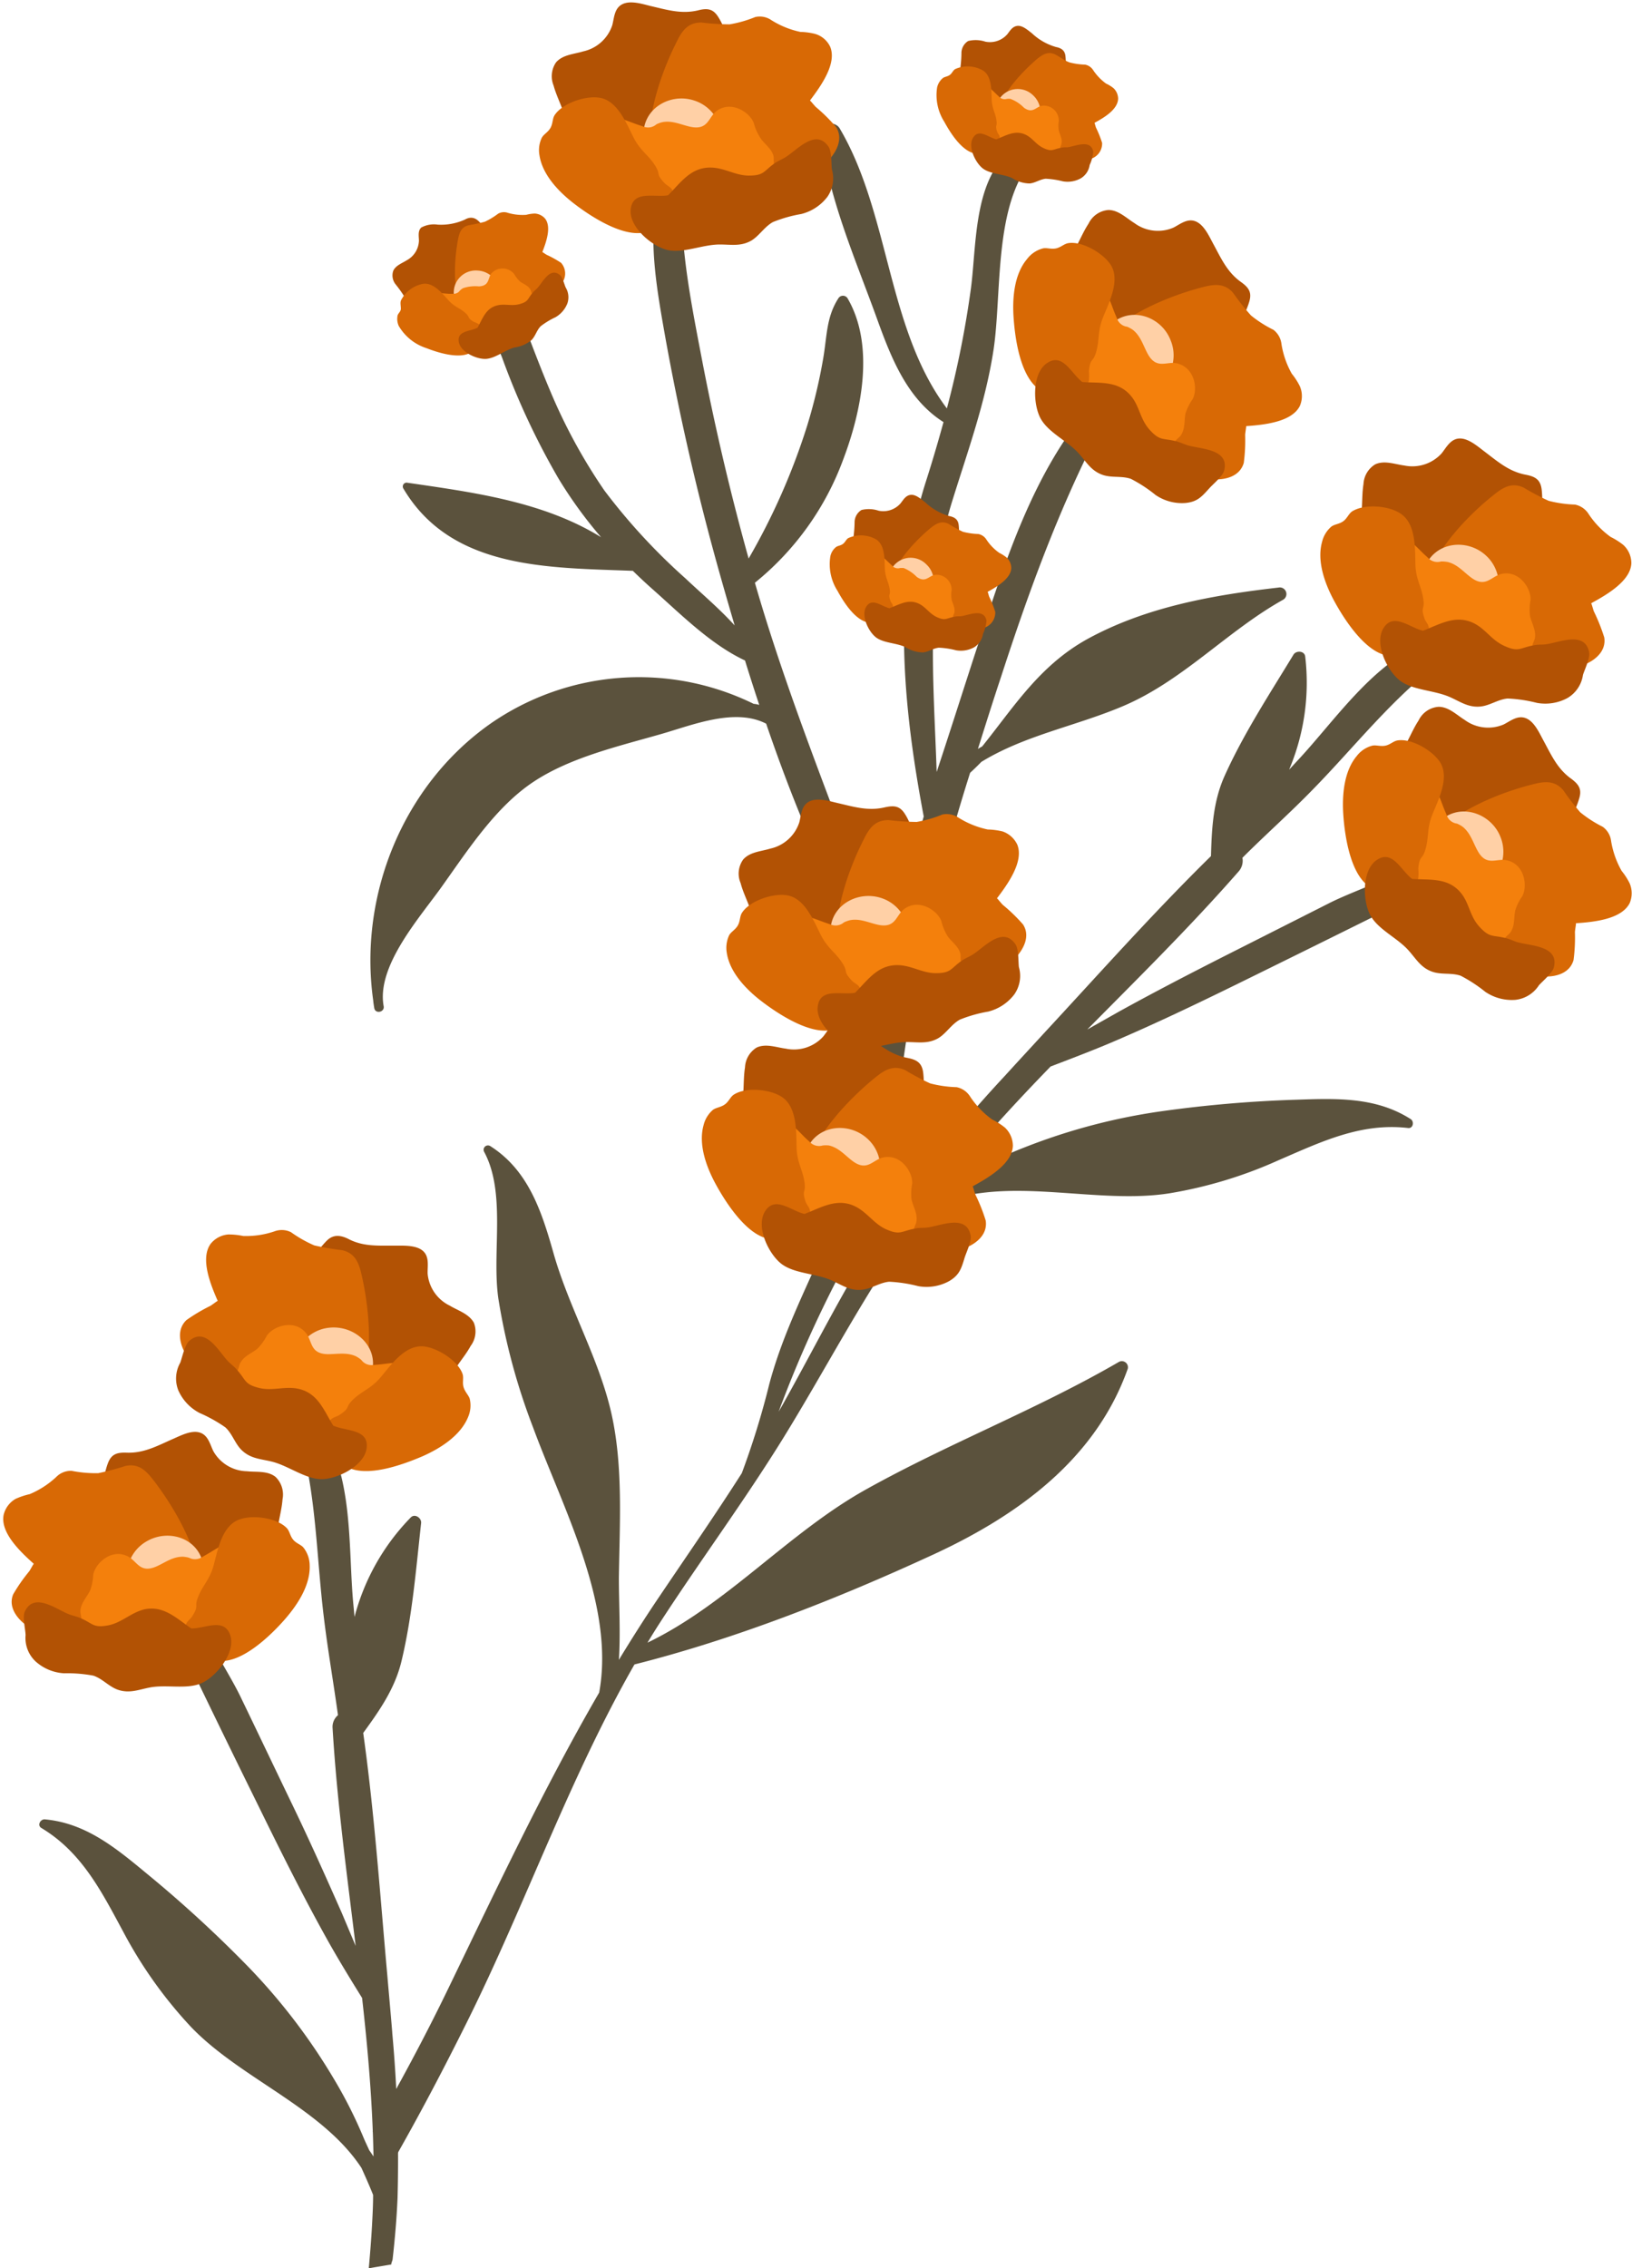 <?xml version="1.0" encoding="UTF-8"?><svg xmlns="http://www.w3.org/2000/svg" xmlns:xlink="http://www.w3.org/1999/xlink" height="282.1" preserveAspectRatio="xMidYMid meet" version="1.0" viewBox="-0.4 -0.3 203.0 282.1" width="203.0" zoomAndPan="magnify"><g data-name="Layer 2"><g data-name="Layer 2"><g id="change1_1"><path d="M62.23,33.35l.41.2a1,1,0,0,1,.3,1.64c.26,1.64,1.61,4.2,2.06,5.42,1,2.64,2,5.27,3.1,7.86a68.48,68.48,0,0,0,6.68,12.24A75.49,75.49,0,0,0,84.85,71.63c2,1.89,4.23,3.76,6.13,5.86-.76-2.59-1.51-5.18-2.22-7.74q-3.84-13.87-6.4-28.07C81,34,79.62,26.5,82.85,19.13a1,1,0,0,1,1.87.53c-1.08,8.21.63,16.57,2.17,24.63q2.4,12.57,5.83,24.88A81.92,81.92,0,0,0,100,52.65a67,67,0,0,0,2-8.39c.47-2.74.38-5.13,1.88-7.45a.67.67,0,0,1,1.15,0c3.41,5.86,1.74,14-.53,20a35.41,35.41,0,0,1-11,15.37c4.61,16,11.16,31.16,16.58,46.81.13-.68.28-1.37.42-2,1.14-5.29,2.52-10.53,4-15.74-2.6-13.75-4-28.31.28-41.69.79-2.47,1.51-4.92,2.18-7.36-4.47-2.83-6.47-7.86-8.26-12.82-2.67-7.4-6.17-15.29-7-23.16-.14-1.32,1.76-1.53,2.34-.56,6.26,10.6,5.88,24.94,13.34,34.84a122.78,122.78,0,0,0,3-15c.74-5.69.27-14.68,6.07-17.74,1.32-.7,2.32,1,1.45,2-4.68,5.61-3.68,16.38-4.7,23.34-1,6.64-3.23,12.7-5.2,19.07-3.34,10.79-2.27,22.24-1.89,33.55C118,90,119.81,84.27,121.67,78.6c3.9-11.94,8.1-24.72,18.22-32.94.27-.22.69.07.5.39-7.23,11.91-12,24.68-16.3,37.92-1,3-1.91,5.91-2.85,8.88.17-.11.35-.21.53-.31,3.93-4.88,7.11-10.05,13.09-13.36,7.31-4,15.58-5.46,23.77-6.4a.82.82,0,0,1,.58,1.51c-7,3.91-12.49,10.11-20,13.27-5.88,2.48-12.14,3.59-17.54,6.9-.46.47-.92.92-1.4,1.36a243.78,243.78,0,0,0-7,27.51c-1.15,6.21-1.75,12.52-3.1,18.7A68.81,68.81,0,0,1,104,158.29a148.53,148.53,0,0,0-7.55,17c.23-.41.47-.81.69-1.21,4.67-8.35,8.86-17,14.41-24.78a170.85,170.85,0,0,1,13.09-15.84s0,0,0,0c1.59-1.75,3.2-3.48,4.79-5.22,6.86-7.4,13.61-15,20.8-22.06.1-3.41.25-6.73,1.68-9.94,2.35-5.24,5.61-10.22,8.58-15.11.33-.55,1.37-.5,1.46.22a27.76,27.76,0,0,1-2,14.08l1.09-1.18c4.8-5.12,10-13.08,17-14.92,1.63-.43,2.14,1.7,1,2.54-6,4.37-10.84,10.6-16,15.88-2.9,3-6,5.74-8.9,8.64a2,2,0,0,1-.47,1.7c-5.95,6.8-12.43,13.19-18.83,19.66l3.86-2.18c4.32-2.39,8.7-4.66,13.09-6.89L165,112c4.18-2.1,11.92-4.3,14.72-8.19.59-.82,2.24-.63,2.1.59-.51,4.45-4.22,5.76-7.87,7.58q-9.27,4.61-18.56,9.18c-5.9,2.91-11.83,5.78-17.89,8.35-2.39,1-4.81,1.92-7.22,2.84-4.6,4.74-9.06,9.61-13.18,14.74l.88-.29c.75-.39,1.37-.7,1.68-.89a57.23,57.23,0,0,1,7.38-3.5,75.11,75.11,0,0,1,17-4.49,155.33,155.33,0,0,1,16.82-1.44c5-.17,9.89-.35,14.21,2.41.47.3.31,1.19-.32,1.11-5.88-.69-10.86,1.74-16.1,4a54.65,54.65,0,0,1-13.58,4.12c-8.85,1.4-19.16-2-27.69.94-1.07.57-2.13,1.17-3.2,1.77-.76,1-1.52,2.09-2.25,3.15-5.42,7.85-9.83,16.35-14.84,24.48-4.85,7.86-10.35,15.28-15.36,23-.55.85-1.07,1.69-1.59,2.55,9.85-4.73,17.47-13.61,27.08-19,10.3-5.76,21.37-10,31.58-15.93a.76.76,0,0,1,1.08.86c-4,11.28-13.7,18.27-24.21,23.12-11.75,5.42-24.53,10.48-37.15,13.66C70.35,221,65,236.5,57.68,251.21c-2.92,5.87-6,11.74-9.3,17.49q-1.2-2-2.43-3.94c3.22-5.64,6.32-11.37,9.18-17.26,6.09-12.57,12-25.21,19-37.28,2-10.91-4.55-23-8.23-33a79,79,0,0,1-4.31-16c-.83-5.73,1-13.12-1.77-18.26a.54.54,0,0,1,.75-.72c4.74,3,6.4,8.11,7.86,13.26,1.93,6.86,5.7,13.18,7.24,20.09,1.46,6.57,1,13.67.91,20.35,0,3.31.22,6.82,0,10.21,1.63-2.68,3.31-5.33,5.08-7.94,3.43-5.09,6.92-10.12,10.21-15.28a100.44,100.44,0,0,0,3.42-11.08c1.49-5.6,4-10.75,6.35-16,4.9-10.91,5.92-22.48,8-34-6.2-9.8-10.89-20.87-14.74-32.14-3.87-2-9.12.15-13,1.27-5.28,1.52-11.38,2.91-16,6s-8,8.3-11.25,12.86c-2.71,3.85-8.25,9.93-7.33,15,.15.75-1,1-1.16.28-.06-.34-.11-.68-.14-1-1.83-13,3.66-26.7,14.54-34.38a32.38,32.38,0,0,1,32.8-2.49c.22,0,.46.07.68.12q-.92-2.76-1.77-5.52c-4.28-2-8-5.77-11.47-8.84-.85-.75-1.68-1.53-2.48-2.31-10.54-.41-22.6-.16-28.56-10.26a.48.48,0,0,1,.43-.71c8.32,1.21,17,2.35,24.18,6.79a54.44,54.44,0,0,1-5.3-7.3,92.6,92.6,0,0,1-7-15c-1.1-2.9-4.34-7.84-1.49-10.51A1.42,1.42,0,0,1,62.23,33.35Z" fill="#5b523d"/></g><g id="change2_1"><path d="M176.05,89.32c-1,1.51-1.5,3.33-2.82,4.63-1,1-2.38,1.7-3.19,2.92-1.52,2.28,0,5.43,1,7.63,1.12,2.68,2.91,5.47,5.87,6.3a11.45,11.45,0,0,0,4,0,14.63,14.63,0,0,1,4.28.83c2.58.59,4.19-1.11,5.53-3.08a6,6,0,0,0,2.91-3.35c.46-1,.8-2.11,1.2-3.18s.9-1.94,1.2-3c.37-1.19-.08-1.78-1-2.47-1.74-1.24-2.49-3-3.47-4.79-.5-.93-1.12-2.32-2.16-2.73s-1.93.36-2.77.78a4.91,4.91,0,0,1-4.83-.56c-1-.62-2-1.64-3.25-1.64A3,3,0,0,0,176.05,89.32Z" fill="#b25204"/></g><g id="change3_1"><path d="M175.49,108.38a7.5,7.5,0,0,0,2.12,6.45,28.56,28.56,0,0,0,3.51,2.34,11.38,11.38,0,0,0,1.26.81,12.6,12.6,0,0,0,2.24,1.6,17.06,17.06,0,0,0,7,1.57c1.52.08,3.25-.4,3.71-2.05a21.43,21.43,0,0,0,.17-3.49c.06-.57.13-.84.13-1.08,2.26-.15,5.67-.5,6.68-2.5a3.14,3.14,0,0,0,0-2.46,8.19,8.19,0,0,0-1-1.55A11.16,11.16,0,0,1,200,104.3a2.55,2.55,0,0,0-1.05-1.77,15.11,15.11,0,0,1-2.79-1.8A30.37,30.37,0,0,1,194.06,98c-1.1-1.29-2.38-1.12-3.91-.72C184.92,98.61,176.34,102.18,175.49,108.38Z" fill="#d86905"/></g><g id="change4_1"><path d="M186.22,103.75a4.89,4.89,0,0,1-.29,4.36,3.31,3.31,0,0,1-1,1.07,3.61,3.61,0,0,1-3.71.69c-3-1.11-5.12-5.26-2.69-7.85S185,100.73,186.22,103.75Z" fill="#ffd0a6"/></g><g id="change5_1"><path d="M172.28,100.14c-.64.75-.54,2.17-.57,3.32a13.81,13.81,0,0,0,.5,4,14.94,14.94,0,0,0,4.93,7.52l.61.45a23.61,23.61,0,0,0,2.82,2.31c.36.26.75.54,1.15.8a3.7,3.7,0,0,0,.55.36,9.36,9.36,0,0,0,2.57,1.23,1.82,1.82,0,0,0,2.14-.59,1.79,1.79,0,0,0,.22-1,4.87,4.87,0,0,0-.47-1.23c-.32-1,.46-1.19.79-1.7a2.66,2.66,0,0,0,.38-1.13c.08-.5.07-1.06.18-1.55a6.24,6.24,0,0,1,.88-1.77c.69-1.29.26-4.05-2-4.47-1.28-.24-2.49.8-3.57-1.18-.56-1-.88-2.22-1.88-3a4,4,0,0,0-.67-.37,1.57,1.57,0,0,1-1.21-.86c-.11-.26-.21-.53-.33-.79-.28-.68-.51-1.4-.84-2.07s-.89-1.09-1.54-1c-1,.12-1.51,1.14-2.19,1.75S172.87,99.45,172.28,100.14Z" fill="#f4800c"/></g><g id="change3_2"><path d="M168.38,93.71c-1.63,1.92-1.85,4.92-1.69,7.33s.77,6.67,2.73,8.53a4.17,4.17,0,0,0,3.6,1.05c1.33.2,2.67-.16,3-1.74a7.6,7.6,0,0,0,0-1.17c.15-1.61.46-1.07.82-2.15.54-1.62.2-2.7.9-4.48s2.22-4.58,1-6.56c-.94-1.47-3.54-3-5.29-2.73-.53.08-.94.55-1.56.66s-1.13-.12-1.62,0A3.54,3.54,0,0,0,168.38,93.71Z" fill="#d86905"/></g><g id="change2_2"><path d="M170.86,106.66c-1.92,1.28-1.77,5.27-.74,7s3.33,2.71,4.71,4.28c.94,1.06,1.52,2.13,2.93,2.62,1.13.4,2.38.1,3.53.5a18.09,18.09,0,0,1,3.06,2,5.87,5.87,0,0,0,3.74,1,4,4,0,0,0,2.93-1.81c.43-.49,1.68-1.52,1.86-2.23.69-2.77-3.09-2.66-4.62-3.16-.45-.15-.86-.36-1.32-.47-1.67-.43-2,0-3.29-1.39s-1.26-3-2.4-4.32c-1.6-1.86-3.85-1.51-6-1.66C173.83,107.94,172.82,105.34,170.86,106.66Z" fill="#b25204"/></g><g id="change2_3"><path d="M135,27.52c-1,1.51-1.5,3.33-2.81,4.63-1,1-2.38,1.7-3.19,2.91-1.53,2.29,0,5.43,1,7.63,1.11,2.69,2.9,5.47,5.86,6.31a11.45,11.45,0,0,0,4,0,14.71,14.71,0,0,1,4.29.84c2.58.59,4.19-1.11,5.52-3.08a6.06,6.06,0,0,0,2.92-3.35c.45-1,.8-2.11,1.19-3.18s.9-1.95,1.21-3c.36-1.19-.08-1.78-1.05-2.47-1.73-1.24-2.48-3-3.46-4.79-.5-.93-1.13-2.33-2.17-2.74s-1.93.37-2.77.79a4.9,4.9,0,0,1-4.83-.57c-1-.62-2-1.64-3.25-1.63A3,3,0,0,0,135,27.52Z" fill="#b25204"/></g><g id="change3_3"><path d="M134.48,46.57A7.51,7.51,0,0,0,136.6,53a30.47,30.47,0,0,0,3.5,2.34,13,13,0,0,0,1.27.81,13.4,13.4,0,0,0,2.23,1.59,17,17,0,0,0,7,1.58c1.51.07,3.24-.4,3.71-2.05a21.49,21.49,0,0,0,.17-3.5c.06-.57.12-.83.13-1.07,2.26-.16,5.66-.51,6.67-2.5a3.08,3.08,0,0,0,0-2.47,8.35,8.35,0,0,0-1-1.55A11,11,0,0,1,159,42.5,2.61,2.61,0,0,0,158,40.72a14.64,14.64,0,0,1-2.8-1.79A30.51,30.51,0,0,1,153,36.15c-1.09-1.28-2.38-1.11-3.9-.71C143.9,36.81,135.32,40.38,134.48,46.57Z" fill="#d86905"/></g><g id="change4_2"><path d="M145.2,42a4.86,4.86,0,0,1-.29,4.36,3.4,3.4,0,0,1-.95,1.07,3.61,3.61,0,0,1-3.7.69c-3-1.11-5.13-5.27-2.7-7.86S144,38.93,145.2,42Z" fill="#ffd0a6"/></g><g id="change5_2"><path d="M131.26,38.34c-.63.74-.54,2.17-.57,3.31a13.56,13.56,0,0,0,.51,4,15,15,0,0,0,4.93,7.52l.61.45a25.6,25.6,0,0,0,2.81,2.31l1.15.8c.19.13.37.26.55.36a9.41,9.41,0,0,0,2.58,1.23,1.83,1.83,0,0,0,2.14-.59,1.93,1.93,0,0,0,.22-1,6.2,6.2,0,0,0-.47-1.23c-.32-1,.45-1.18.79-1.69a2.85,2.85,0,0,0,.38-1.13c.08-.5.07-1.06.17-1.55a6.37,6.37,0,0,1,.88-1.77c.7-1.29.26-4-2-4.48-1.28-.24-2.5.8-3.58-1.17-.55-1-.87-2.23-1.87-3a4.11,4.11,0,0,0-.68-.37,1.54,1.54,0,0,1-1.2-.86l-.33-.79c-.28-.68-.51-1.41-.84-2.08s-.89-1.09-1.55-1c-1,.12-1.51,1.13-2.19,1.75S131.85,37.65,131.26,38.34Z" fill="#f4800c"/></g><g id="change3_4"><path d="M127.36,31.91c-1.63,1.92-1.85,4.92-1.68,7.32.18,2.57.77,6.68,2.73,8.54a4.18,4.18,0,0,0,3.59,1c1.33.19,2.67-.16,3.05-1.75a7.49,7.49,0,0,0,0-1.16c.15-1.61.46-1.07.83-2.16.53-1.61.2-2.7.9-4.47s2.21-4.59,1-6.56c-.94-1.47-3.54-3-5.29-2.73-.53.08-.94.54-1.56.66s-1.14-.12-1.62,0A3.61,3.61,0,0,0,127.36,31.91Z" fill="#d86905"/></g><g id="change2_4"><path d="M129.84,44.86c-1.91,1.27-1.77,5.27-.74,7s3.34,2.71,4.72,4.28c.94,1.06,1.51,2.12,2.92,2.62,1.14.4,2.39.1,3.53.5a17.5,17.5,0,0,1,3.06,2,5.8,5.8,0,0,0,3.74,1c1.48-.15,2-.78,2.94-1.81.42-.49,1.68-1.51,1.86-2.22.69-2.77-3.1-2.66-4.62-3.17-.45-.15-.87-.35-1.33-.47-1.66-.43-2,0-3.28-1.39s-1.27-3-2.41-4.31c-1.59-1.86-3.85-1.52-6-1.67C132.82,46.14,131.81,43.54,129.84,44.86Z" fill="#b25204"/></g><g id="change2_5"><path d="M68.46,10.34c.47,1.75,1.51,3.32,1.62,5.17.08,1.44-.29,2.91.09,4.32.71,2.65,4.11,3.55,6.36,4.31,2.76.93,6,1.43,8.61-.25a11.29,11.29,0,0,0,2.62-3,15,15,0,0,1,3.45-2.67c2.15-1.54,1.93-3.88,1.34-6.18a6.08,6.08,0,0,0-.6-4.4c-.48-1-1.06-2-1.6-3s-.87-2-1.43-2.86C88.27.76,87.53.7,86.38,1c-2.08.48-3.88-.1-5.89-.56C79.46.18,78-.28,77,.23s-1,1.7-1.24,2.6a4.91,4.91,0,0,1-3.61,3.26c-1.14.35-2.54.4-3.38,1.36A3.05,3.05,0,0,0,68.46,10.34Z" fill="#b25204"/></g><g id="change3_5"><path d="M82.41,23.33A7.55,7.55,0,0,0,88.66,26a31.71,31.71,0,0,0,4.07-1.09,13.12,13.12,0,0,0,1.45-.42,12.92,12.92,0,0,0,2.67-.63,17.13,17.13,0,0,0,5.83-4.24c1-1.09,1.84-2.7.9-4.14A21.42,21.42,0,0,0,101.07,13c-.39-.42-.54-.64-.72-.8,1.37-1.81,3.36-4.59,2.52-6.67A3,3,0,0,0,101,3.92a8.15,8.15,0,0,0-1.84-.25A11.08,11.08,0,0,1,95.54,2.2a2.53,2.53,0,0,0-2-.38,15,15,0,0,1-3.19.91,29.38,29.38,0,0,1-3.5-.23c-1.68,0-2.41,1-3.11,2.46C81.3,9.8,78.32,18.6,82.41,23.33Z" fill="#d86905"/></g><g id="change4_3"><path d="M86,12.22a4.85,4.85,0,0,1,3.09,3.09,3.56,3.56,0,0,1,.18,1.42A3.62,3.62,0,0,1,87.35,20c-2.79,1.49-7.34.38-7.68-3.16S82.92,11.16,86,12.22Z" fill="#ffd0a6"/></g><g id="change5_3"><path d="M74.1,20.31c.14,1,1.28,1.84,2.12,2.61a13.35,13.35,0,0,0,3.33,2.26,15,15,0,0,0,8.91,1.26l.74-.16a25.33,25.33,0,0,0,3.59-.59l1.36-.34a5.21,5.21,0,0,0,.63-.18,9.35,9.35,0,0,0,2.63-1.12c.75-.53,1.22-1.25,1-2a1.77,1.77,0,0,0-.63-.84,5.48,5.48,0,0,0-1.23-.46c-1-.42-.59-1.13-.75-1.71a2.73,2.73,0,0,0-.6-1c-.33-.4-.75-.76-1-1.16A6.26,6.26,0,0,1,93.36,15c-.51-1.37-2.87-2.87-4.68-1.45-1,.8-1,2.4-3.24,1.91-1.13-.25-2.25-.81-3.47-.56a3.33,3.33,0,0,0-.73.27,1.55,1.55,0,0,1-1.44.33c-.27-.09-.54-.19-.81-.27-.7-.24-1.4-.55-2.12-.74a1.46,1.46,0,0,0-1.78.49c-.59.86-.14,1.89-.13,2.8S74,19.41,74.1,20.31Z" fill="#f4800c"/></g><g id="change3_6"><path d="M66.7,19c.37,2.49,2.48,4.63,4.39,6.09s5.52,3.83,8.21,3.59a4.17,4.17,0,0,0,3.16-2c1-.87,1.65-2.12.7-3.44-.24-.34-.61-.46-.89-.76-1.11-1.17-.5-1-1.07-2-.86-1.47-1.9-1.94-2.77-3.63s-2-4.69-4.3-5c-1.72-.27-4.57.69-5.54,2.17-.29.45-.21,1.07-.53,1.61s-.84.77-1.07,1.21A3.56,3.56,0,0,0,66.7,19Z" fill="#d86905"/></g><g id="change2_6"><path d="M78.06,25.68c-.3,2.28,2.8,4.81,4.74,5.15s4.24-.72,6.33-.72c1.42,0,2.6.26,3.9-.47,1-.59,1.65-1.73,2.71-2.32a17,17,0,0,1,3.52-1,5.87,5.87,0,0,0,3.25-2.13,4,4,0,0,0,.57-3.4c-.09-.64,0-2.26-.44-2.87-1.63-2.34-4,.58-5.43,1.39-.41.24-.84.42-1.23.68-1.42,1-1.3,1.54-3.21,1.55-1.74,0-3.07-1-4.83-1-2.45,0-3.68,1.89-5.24,3.45C81,24.29,78.37,23.33,78.06,25.68Z" fill="#b25204"/></g><g id="change2_7"><path d="M91.72,109.53c.46,1.76,1.51,3.32,1.61,5.17.08,1.44-.29,2.91.09,4.33.71,2.65,4.11,3.55,6.37,4.31,2.75.93,6,1.43,8.6-.25a11.29,11.29,0,0,0,2.62-3,14.81,14.81,0,0,1,3.46-2.67c2.14-1.55,1.93-3.88,1.33-6.18a6.05,6.05,0,0,0-.6-4.41c-.48-1-1-2-1.6-3s-.86-2-1.42-2.86c-.65-1.06-1.39-1.11-2.55-.85-2.08.49-3.88-.09-5.89-.55-1-.24-2.48-.69-3.48-.18s-1,1.69-1.24,2.6a4.9,4.9,0,0,1-3.61,3.26c-1.13.35-2.54.4-3.37,1.36A3,3,0,0,0,91.72,109.53Z" fill="#b25204"/></g><g id="change3_7"><path d="M105.67,122.52a7.49,7.49,0,0,0,6.25,2.67A29.49,29.49,0,0,0,116,124.1a11.52,11.52,0,0,0,1.44-.42,12.28,12.28,0,0,0,2.67-.62,17,17,0,0,0,5.83-4.25c1-1.09,1.84-2.7.91-4.13a20.75,20.75,0,0,0-2.52-2.44c-.39-.42-.54-.65-.72-.81,1.37-1.8,3.36-4.59,2.53-6.67a3.16,3.16,0,0,0-1.84-1.65,8.75,8.75,0,0,0-1.84-.24,11.18,11.18,0,0,1-3.65-1.48,2.64,2.64,0,0,0-2-.38,14.74,14.74,0,0,1-3.19.92,31.46,31.46,0,0,1-3.49-.23c-1.69,0-2.41,1-3.12,2.46C104.55,109,101.57,117.8,105.67,122.52Z" fill="#d86905"/></g><g id="change4_4"><path d="M109.27,111.41a4.87,4.87,0,0,1,3.08,3.1,3.37,3.37,0,0,1,.18,1.42,3.63,3.63,0,0,1-1.93,3.24c-2.79,1.49-7.34.37-7.68-3.16S106.17,110.36,109.27,111.41Z" fill="#ffd0a6"/></g><g id="change5_4"><path d="M97.36,119.5c.14,1,1.27,1.85,2.11,2.62a14,14,0,0,0,3.33,2.26,15,15,0,0,0,8.91,1.25l.74-.16a25.06,25.06,0,0,0,3.59-.58l1.36-.34a5.38,5.38,0,0,0,.64-.18,9.4,9.4,0,0,0,2.62-1.12,1.83,1.83,0,0,0,1-2,1.93,1.93,0,0,0-.63-.85,5.54,5.54,0,0,0-1.24-.45c-1-.42-.59-1.13-.75-1.71a2.7,2.7,0,0,0-.6-1c-.32-.39-.75-.75-1-1.15a6.55,6.55,0,0,1-.75-1.83c-.51-1.38-2.87-2.87-4.68-1.45-1,.8-1,2.4-3.24,1.9-1.13-.25-2.25-.81-3.47-.55a3.82,3.82,0,0,0-.72.26,1.61,1.61,0,0,1-1.45.34l-.81-.28c-.7-.24-1.39-.54-2.11-.73a1.44,1.44,0,0,0-1.78.49c-.6.86-.15,1.88-.14,2.8S97.23,118.61,97.36,119.5Z" fill="#f4800c"/></g><g id="change3_8"><path d="M90,118.19c.37,2.5,2.48,4.64,4.4,6.1s5.51,3.83,8.2,3.58a4.18,4.18,0,0,0,3.17-2c1-.86,1.64-2.11.7-3.44-.24-.33-.62-.46-.9-.75-1.1-1.17-.5-1-1.07-2-.86-1.46-1.89-1.93-2.77-3.63s-2-4.69-4.29-5c-1.73-.27-4.58.69-5.54,2.17-.3.45-.21,1.06-.54,1.61s-.84.77-1.07,1.21A3.68,3.68,0,0,0,90,118.19Z" fill="#d86905"/></g><g id="change2_8"><path d="M101.32,124.87c-.31,2.28,2.79,4.81,4.74,5.15s4.24-.71,6.33-.71c1.41,0,2.59.26,3.9-.47,1-.59,1.64-1.73,2.7-2.32a17.11,17.11,0,0,1,3.53-1,5.87,5.87,0,0,0,3.24-2.13,4,4,0,0,0,.58-3.4c-.09-.65,0-2.27-.45-2.87-1.63-2.34-4,.57-5.43,1.39-.41.23-.83.41-1.23.68-1.42,1-1.3,1.54-3.21,1.55-1.74,0-3.07-1-4.83-1-2.45,0-3.67,1.89-5.23,3.44C104.24,123.49,101.62,122.52,101.32,124.87Z" fill="#b25204"/></g><g id="change2_9"><path d="M92.27,132.45c-.29,1.79,0,3.65-.64,5.38-.52,1.35-1.46,2.54-1.69,4-.44,2.71,2.29,4.92,4,6.54,2.13,2,4.92,3.77,8,3.29a11.26,11.26,0,0,0,3.6-1.63,14.36,14.36,0,0,1,4.25-1c2.59-.54,3.35-2.75,3.75-5.1a6.06,6.06,0,0,0,1.25-4.26c0-1.14-.15-2.25-.23-3.39s0-2.14-.13-3.19c-.17-1.23-.82-1.59-2-1.82-2.09-.4-3.5-1.67-5.14-2.91-.84-.64-2-1.65-3.11-1.59s-1.6,1.14-2.19,1.86a4.91,4.91,0,0,1-4.63,1.5c-1.18-.15-2.48-.67-3.64-.14A3.06,3.06,0,0,0,92.27,132.45Z" fill="#b25204"/></g><g id="change3_9"><path d="M99.68,150a7.53,7.53,0,0,0,4.61,5,30.55,30.55,0,0,0,4.16.67c.63.1,1.08.19,1.49.21a13.07,13.07,0,0,0,2.69.52,17.15,17.15,0,0,0,7.06-1.49c1.41-.56,2.78-1.71,2.52-3.4a21.71,21.71,0,0,0-1.3-3.26c-.18-.54-.23-.81-.32-1,2-1.09,4.94-2.82,5-5.06a3.13,3.13,0,0,0-1-2.25,8.32,8.32,0,0,0-1.58-1,11,11,0,0,1-2.73-2.84,2.59,2.59,0,0,0-1.69-1.18,14.59,14.59,0,0,1-3.29-.47,31.54,31.54,0,0,1-3.09-1.64c-1.53-.71-2.63,0-3.85,1C104.2,137.22,97.88,144,99.68,150Z" fill="#d86905"/></g><g id="change4_5"><path d="M107.52,141.35a4.84,4.84,0,0,1,1.54,4.09,3.39,3.39,0,0,1-.42,1.37,3.6,3.6,0,0,1-3.08,2.16c-3.16.22-6.85-2.66-5.72-6S105.12,139.12,107.52,141.35Z" fill="#ffd0a6"/></g><g id="change5_5"><path d="M93.33,143.86c-.26.94.41,2.2.86,3.25a13.76,13.76,0,0,0,2.12,3.42,15,15,0,0,0,7.61,4.79l.75.16a24.42,24.42,0,0,0,3.51.94c.44.08.91.17,1.38.24a3.8,3.8,0,0,0,.65.1,9.23,9.23,0,0,0,2.86.05c.9-.17,1.62-.64,1.7-1.43a1.85,1.85,0,0,0-.24-1c-.22-.4-.61-.57-.93-.92-.71-.77-.08-1.27,0-1.87a2.71,2.71,0,0,0-.12-1.18c-.14-.5-.38-1-.49-1.49a6.53,6.53,0,0,1,.07-2c.1-1.46-1.45-3.78-3.68-3.24-1.26.32-1.93,1.77-3.74.42-.92-.69-1.71-1.66-2.94-1.93a3.94,3.94,0,0,0-.76,0,1.58,1.58,0,0,1-1.46-.29l-.63-.58c-.53-.5-1-1.07-1.63-1.54a1.45,1.45,0,0,0-1.82-.28c-.89.54-.9,1.66-1.27,2.5S93.58,143,93.33,143.86Z" fill="#f4800c"/></g><g id="change3_10"><path d="M87.12,139.63c-.69,2.43.36,5.25,1.51,7.36s3.47,5.75,6,6.63a4.18,4.18,0,0,0,3.71-.54c1.29-.37,2.36-1.25,2-2.85-.08-.41-.38-.67-.51-1-.53-1.52,0-1.17-.14-2.3-.19-1.69-.94-2.54-1-4.45s.1-5.09-1.86-6.36c-1.47-.95-4.45-1.24-5.94-.28-.45.28-.63.88-1.15,1.24s-1.08.37-1.47.67A3.64,3.64,0,0,0,87.12,139.63Z" fill="#d86905"/></g><g id="change2_10"><path d="M94.75,150.38c-1.21,2,.58,5.53,2.22,6.64s4.16,1.08,6.07,1.93c1.29.58,2.26,1.31,3.75,1.17,1.2-.11,2.21-.9,3.42-1a17.81,17.81,0,0,1,3.61.55,5.85,5.85,0,0,0,3.83-.62c1.28-.75,1.52-1.55,1.92-2.86.18-.63.9-2.08.77-2.8-.53-2.81-3.93-1.13-5.52-1-.47.05-.94,0-1.4.12-1.7.3-1.82.87-3.57.1-1.59-.7-2.39-2.18-4-2.92-2.22-1-4.13.22-6.18,1C98,150.31,96,148.36,94.75,150.38Z" fill="#b25204"/></g><g id="change2_11"><path d="M169.2,59.91c-.29,1.79,0,3.65-.64,5.38-.51,1.34-1.45,2.53-1.69,4-.43,2.71,2.3,4.92,4,6.54,2.13,2,4.91,3.77,8,3.29a11.31,11.31,0,0,0,3.61-1.63,14.7,14.7,0,0,1,4.24-1c2.6-.53,3.35-2.75,3.75-5.09a6.06,6.06,0,0,0,1.26-4.26c0-1.14-.15-2.25-.24-3.39s0-2.14-.13-3.19c-.16-1.23-.81-1.59-2-1.82-2.1-.4-3.5-1.67-5.15-2.91-.84-.64-2-1.65-3.1-1.59s-1.61,1.13-2.2,1.86a4.92,4.92,0,0,1-4.62,1.5c-1.18-.15-2.49-.68-3.64-.14A3.05,3.05,0,0,0,169.2,59.91Z" fill="#b25204"/></g><g id="change3_11"><path d="M176.62,77.47a7.49,7.49,0,0,0,4.61,5,30.32,30.32,0,0,0,4.16.68c.62.1,1.08.19,1.48.21a14,14,0,0,0,2.7.52,17.1,17.1,0,0,0,7.05-1.49c1.41-.56,2.79-1.71,2.53-3.4a22.83,22.83,0,0,0-1.3-3.26c-.18-.54-.23-.81-.33-1,2-1.08,4.94-2.81,5-5a3.08,3.08,0,0,0-1-2.25,8.65,8.65,0,0,0-1.58-1,11,11,0,0,1-2.73-2.84,2.61,2.61,0,0,0-1.7-1.18,15.09,15.09,0,0,1-3.28-.47,30.59,30.59,0,0,1-3.1-1.64c-1.53-.71-2.63,0-3.85,1C181.13,64.67,174.81,71.49,176.62,77.47Z" fill="#d86905"/></g><g id="change4_6"><path d="M184.45,68.81A4.88,4.88,0,0,1,186,72.9a3.55,3.55,0,0,1-.42,1.37,3.62,3.62,0,0,1-3.09,2.16c-3.15.22-6.85-2.66-5.71-6S182.06,66.58,184.45,68.81Z" fill="#ffd0a6"/></g><g id="change5_6"><path d="M170.27,71.31c-.27,1,.41,2.21.86,3.26A13.48,13.48,0,0,0,173.25,78a14.88,14.88,0,0,0,7.61,4.79l.74.16a24.9,24.9,0,0,0,3.52.93c.44.09.9.18,1.38.25a5.13,5.13,0,0,0,.65.1,9.48,9.48,0,0,0,2.85,0c.9-.17,1.62-.64,1.7-1.43a1.82,1.82,0,0,0-.23-1c-.22-.41-.62-.57-.94-.92-.7-.78-.08-1.27,0-1.87a2.62,2.62,0,0,0-.13-1.19c-.13-.49-.37-1-.48-1.48a6.22,6.22,0,0,1,.06-2c.1-1.46-1.44-3.79-3.67-3.24-1.26.32-1.94,1.77-3.74.42-.93-.69-1.72-1.66-2.94-1.93a5.19,5.19,0,0,0-.77-.06,1.6,1.6,0,0,1-1.46-.28c-.2-.2-.41-.39-.62-.58-.54-.51-1.05-1.07-1.63-1.54a1.45,1.45,0,0,0-1.82-.28c-.9.54-.91,1.66-1.27,2.5S170.52,70.44,170.27,71.31Z" fill="#f4800c"/></g><g id="change3_12"><path d="M164.05,67.09c-.68,2.42.36,5.24,1.51,7.36s3.47,5.75,6,6.63a4.15,4.15,0,0,0,3.7-.54c1.3-.37,2.37-1.25,2.05-2.85-.08-.41-.37-.67-.5-1-.54-1.53,0-1.17-.15-2.3-.19-1.69-.94-2.54-1-4.45s.11-5.09-1.85-6.36c-1.47-1-4.46-1.24-6-.29-.45.29-.63.89-1.14,1.25s-1.09.36-1.48.67A3.6,3.6,0,0,0,164.05,67.09Z" fill="#d86905"/></g><g id="change2_12"><path d="M171.68,77.84c-1.21,2,.59,5.53,2.22,6.63s4.16,1.09,6.07,1.94c1.3.58,2.26,1.3,3.75,1.17,1.2-.11,2.21-.9,3.42-1a17.79,17.79,0,0,1,3.62.54,5.79,5.79,0,0,0,3.83-.61,4,4,0,0,0,1.91-2.86c.19-.63.9-2.08.77-2.8-.52-2.81-3.92-1.13-5.52-1-.47.05-.93,0-1.4.12-1.69.3-1.82.87-3.56.1s-2.39-2.18-4-2.92c-2.23-1-4.13.22-6.19,1C174.93,77.77,172.93,75.82,171.68,77.84Z" fill="#b25204"/></g><g id="change2_13"><path d="M105.9,64.68a15.75,15.75,0,0,1-.37,3.14,11.33,11.33,0,0,0-1,2.33c-.26,1.58,1.34,2.87,2.36,3.82,1.25,1.16,2.87,2.2,4.65,1.93a6.71,6.71,0,0,0,2.11-1,8.74,8.74,0,0,1,2.48-.6c1.51-.31,2-1.61,2.19-3a3.53,3.53,0,0,0,.74-2.49c0-.66-.09-1.31-.14-2s0-1.25-.08-1.86-.47-.93-1.15-1.06a7.25,7.25,0,0,1-3-1.71c-.49-.37-1.16-1-1.81-.93s-.94.67-1.29,1.09a2.85,2.85,0,0,1-2.7.88,3.87,3.87,0,0,0-2.13-.09A1.8,1.8,0,0,0,105.9,64.68Z" fill="#b25204"/></g><g id="change3_13"><path d="M110.23,74.94a4.38,4.38,0,0,0,2.7,2.92,16.41,16.41,0,0,0,2.43.39,6.13,6.13,0,0,0,.87.13,7.27,7.27,0,0,0,1.57.3,10,10,0,0,0,4.13-.87,2,2,0,0,0,1.47-2,13,13,0,0,0-.76-1.9c-.1-.32-.13-.47-.19-.6,1.16-.63,2.89-1.65,2.94-2.95a1.83,1.83,0,0,0-.58-1.32,5.48,5.48,0,0,0-.92-.58,6.16,6.16,0,0,1-1.6-1.66,1.52,1.52,0,0,0-1-.68,8.9,8.9,0,0,1-1.92-.28,16.53,16.53,0,0,1-1.81-1c-.89-.41-1.54,0-2.25.57C112.87,67.46,109.18,71.44,110.23,74.94Z" fill="#d86905"/></g><g id="change4_7"><path d="M114.81,69.88a2.84,2.84,0,0,1,.91,2.39,2,2,0,0,1-.25.8,2.1,2.1,0,0,1-1.8,1.26c-1.85.13-4-1.55-3.34-3.52A2.73,2.73,0,0,1,114.81,69.88Z" fill="#ffd0a6"/></g><g id="change5_7"><path d="M106.52,71.34a3.49,3.49,0,0,0,.5,1.91,8.43,8.43,0,0,0,1.24,2,8.83,8.83,0,0,0,4.45,2.8l.44.09a14.67,14.67,0,0,0,2,.55l.81.14a2.5,2.5,0,0,0,.38.06,5.55,5.55,0,0,0,1.67,0c.52-.11.94-.38,1-.84a1,1,0,0,0-.14-.6c-.13-.24-.36-.34-.54-.54-.42-.45-.05-.74,0-1.09a1.74,1.74,0,0,0-.08-.7c-.08-.28-.22-.58-.28-.86a3.45,3.45,0,0,1,0-1.16,1.87,1.87,0,0,0-2.15-1.89c-.74.18-1.13,1-2.19.24A4.77,4.77,0,0,0,112,70.35a3.4,3.4,0,0,0-.45,0,.92.92,0,0,1-.85-.17l-.36-.34c-.32-.29-.62-.62-1-.89a.85.85,0,0,0-1.07-.17c-.52.32-.53,1-.74,1.46S106.67,70.84,106.52,71.34Z" fill="#f4800c"/></g><g id="change3_14"><path d="M102.89,68.87a6.15,6.15,0,0,0,.88,4.31c.72,1.32,2,3.36,3.52,3.87a2.47,2.47,0,0,0,2.17-.31,1.42,1.42,0,0,0,1.2-1.67c0-.24-.22-.39-.3-.62-.31-.89,0-.68-.08-1.34-.11-1-.55-1.48-.61-2.6s.06-3-1.09-3.72a3.83,3.83,0,0,0-3.47-.16c-.26.16-.37.51-.67.73s-.63.21-.86.39A2,2,0,0,0,102.89,68.87Z" fill="#d86905"/></g><g id="change2_14"><path d="M107.35,75.16c-.71,1.14.34,3.23,1.3,3.88s2.43.63,3.54,1.13a4.22,4.22,0,0,0,2.2.68c.7-.06,1.29-.53,2-.59a10.16,10.16,0,0,1,2.12.32,3.42,3.42,0,0,0,2.24-.36,2.35,2.35,0,0,0,1.12-1.67,5.18,5.18,0,0,0,.44-1.64c-.3-1.64-2.29-.66-3.22-.56-.27,0-.55,0-.82.07-1,.18-1.06.51-2.08.06s-1.4-1.28-2.33-1.71c-1.3-.6-2.41.13-3.62.58C109.24,75.12,108.07,74,107.35,75.16Z" fill="#b25204"/></g><g id="change2_15"><path d="M119.19,6.35a15,15,0,0,1-.38,3.14,12.13,12.13,0,0,0-1,2.33c-.26,1.59,1.34,2.88,2.36,3.82,1.24,1.16,2.87,2.21,4.65,1.93a6.71,6.71,0,0,0,2.11-1,8.74,8.74,0,0,1,2.48-.6c1.51-.31,1.95-1.6,2.19-3a3.51,3.51,0,0,0,.73-2.49c0-.67-.08-1.32-.13-2s0-1.26-.08-1.87-.48-.93-1.16-1.06a7.27,7.27,0,0,1-3-1.71c-.49-.37-1.17-1-1.82-.92s-.93.66-1.28,1.08a2.86,2.86,0,0,1-2.7.88,3.87,3.87,0,0,0-2.13-.08A1.77,1.77,0,0,0,119.19,6.35Z" fill="#b25204"/></g><g id="change3_15"><path d="M123.52,16.62a4.39,4.39,0,0,0,2.69,2.91,18,18,0,0,0,2.44.4,7.68,7.68,0,0,0,.87.12,7.94,7.94,0,0,0,1.57.31,10,10,0,0,0,4.12-.88,2,2,0,0,0,1.48-2,13.44,13.44,0,0,0-.76-1.9c-.11-.31-.13-.47-.19-.6,1.16-.63,2.89-1.64,2.94-3a1.83,1.83,0,0,0-.58-1.32,4.64,4.64,0,0,0-.93-.57,6.6,6.6,0,0,1-1.59-1.66,1.53,1.53,0,0,0-1-.69,8.8,8.8,0,0,1-1.92-.27c-.65-.22-1.19-.68-1.81-1-.89-.42-1.54,0-2.25.56C126.16,9.14,122.47,13.12,123.52,16.62Z" fill="#d86905"/></g><g id="change4_8"><path d="M128.1,11.55a2.84,2.84,0,0,1,.9,2.39,2,2,0,0,1-.24.8A2.1,2.1,0,0,1,127,16c-1.85.13-4-1.55-3.34-3.52A2.73,2.73,0,0,1,128.1,11.55Z" fill="#ffd0a6"/></g><g id="change5_8"><path d="M119.81,13c-.16.55.24,1.28.5,1.9a8.12,8.12,0,0,0,1.24,2,8.7,8.7,0,0,0,4.45,2.8l.43.09a14.81,14.81,0,0,0,2.06.55l.8.14.38.06a5.56,5.56,0,0,0,1.67,0c.53-.1.95-.38,1-.83a1.07,1.07,0,0,0-.14-.61c-.13-.24-.36-.33-.55-.54-.41-.45,0-.74,0-1.09a1.51,1.51,0,0,0-.07-.69c-.08-.29-.22-.58-.28-.87a3.74,3.74,0,0,1,0-1.16,1.86,1.86,0,0,0-2.14-1.89c-.74.18-1.13,1-2.19.24A4.62,4.62,0,0,0,125.29,12a2.28,2.28,0,0,0-.45,0,.94.94,0,0,1-.85-.16l-.36-.34c-.32-.3-.62-.63-1-.9a.84.84,0,0,0-1.06-.17c-.52.32-.53,1-.74,1.46S120,12.51,119.81,13Z" fill="#f4800c"/></g><g id="change3_16"><path d="M116.17,10.55a6.19,6.19,0,0,0,.89,4.3c.72,1.32,2,3.36,3.52,3.87a2.44,2.44,0,0,0,2.17-.31,1.41,1.41,0,0,0,1.19-1.67c0-.24-.21-.39-.29-.61-.31-.89,0-.68-.09-1.35-.11-1-.54-1.48-.6-2.59s.06-3-1.09-3.72a3.8,3.8,0,0,0-3.47-.17c-.27.17-.37.52-.67.73s-.64.21-.86.39A2.13,2.13,0,0,0,116.17,10.55Z" fill="#d86905"/></g><g id="change2_16"><path d="M120.64,16.83c-.71,1.14.34,3.23,1.29,3.88s2.44.63,3.55,1.13a4.12,4.12,0,0,0,2.19.68c.7-.06,1.29-.52,2-.59a10.86,10.86,0,0,1,2.12.32,3.38,3.38,0,0,0,2.23-.36,2.32,2.32,0,0,0,1.12-1.67,4.94,4.94,0,0,0,.45-1.64c-.3-1.64-2.29-.66-3.22-.56-.28,0-.55,0-.82.07-1,.18-1.06.51-2.08.06s-1.4-1.28-2.33-1.71c-1.3-.6-2.41.13-3.62.59C122.53,16.79,121.36,15.65,120.64,16.83Z" fill="#b25204"/></g><g id="change2_17"><path d="M48.82,35.08a15.66,15.66,0,0,1,1.73,2.65,11.7,11.7,0,0,0,.74,2.42c.82,1.38,2.87,1.35,4.26,1.42,1.7.08,3.62-.16,4.8-1.51a6.5,6.5,0,0,0,1-2.09,8.73,8.73,0,0,1,1.52-2c1-1.21.47-2.49-.23-3.69a3.49,3.49,0,0,0-1-2.38c-.44-.5-.92-1-1.38-1.43s-.8-1-1.26-1.38-1-.41-1.57-.08a7.17,7.17,0,0,1-3.39.63A3.3,3.3,0,0,0,52,28c-.46.43-.29,1.11-.29,1.66a2.88,2.88,0,0,1-1.51,2.41c-.58.37-1.36.63-1.68,1.3A1.77,1.77,0,0,0,48.82,35.08Z" fill="#b25204"/></g><g id="change3_17"><path d="M58.73,40.17a4.38,4.38,0,0,0,3.94.51,18.2,18.2,0,0,0,2.12-1.26,7,7,0,0,0,.74-.47,7.51,7.51,0,0,0,1.41-.77,10.08,10.08,0,0,0,2.6-3.32,2,2,0,0,0-.15-2.47,13,13,0,0,0-1.8-1c-.29-.18-.41-.28-.53-.34.48-1.23,1.15-3.11.35-4.15a1.83,1.83,0,0,0-1.29-.64,4.77,4.77,0,0,0-1.07.16,6.54,6.54,0,0,1-2.29-.25,1.47,1.47,0,0,0-1.2.11,9.41,9.41,0,0,1-1.65,1,19.22,19.22,0,0,1-2,.43c-1,.25-1.19,1-1.36,1.88C56,32.74,55.68,38.17,58.73,40.17Z" fill="#d86905"/></g><g id="change4_9"><path d="M59,33.35a2.85,2.85,0,0,1,2.23,1.25,1.89,1.89,0,0,1,.32.77A2.09,2.09,0,0,1,61,37.5c-1.33,1.28-4.06,1.38-4.82-.56A2.74,2.74,0,0,1,59,33.35Z" fill="#ffd0a6"/></g><g id="change5_9"><path d="M53.58,39.79c.23.53,1,.84,1.6,1.14a8,8,0,0,0,2.23.74A8.69,8.69,0,0,0,62.62,41l.4-.21a13.89,13.89,0,0,0,1.92-.9c.23-.13.47-.26.71-.41a1.81,1.81,0,0,0,.33-.2,5.42,5.42,0,0,0,1.3-1.05,1.05,1.05,0,0,0,.23-1.27,1.12,1.12,0,0,0-.49-.38,3.29,3.29,0,0,0-.77-.06c-.61-.08-.51-.54-.7-.84a1.47,1.47,0,0,0-.5-.49c-.24-.17-.54-.3-.77-.48a3.8,3.8,0,0,1-.71-.91,1.87,1.87,0,0,0-2.87-.07c-.44.61-.2,1.51-1.52,1.59a4.73,4.73,0,0,0-2,.23,3.38,3.38,0,0,0-.36.27.93.93,0,0,1-.76.42l-.5,0c-.43,0-.87-.08-1.31-.08s-.8.2-.92.56c-.2.58.22,1.09.37,1.6S53.36,39.31,53.58,39.79Z" fill="#f4800c"/></g><g id="change3_18"><path d="M49.2,40.24A6.17,6.17,0,0,0,52.64,43c1.4.55,3.72,1.27,5.19.71A2.46,2.46,0,0,0,59.29,42a1.4,1.4,0,0,0-.15-2,4.46,4.46,0,0,0-.63-.28c-.8-.49-.44-.52-.92-1-.72-.69-1.38-.79-2.14-1.6S53.59,34.82,52.23,35a3.87,3.87,0,0,0-2.77,2.1c-.09.3,0,.64,0,1s-.35.57-.41.86A2.13,2.13,0,0,0,49.2,40.24Z" fill="#d86905"/></g><g id="change2_18"><path d="M56.66,42.19c.19,1.33,2.33,2.26,3.48,2.14s2.27-1.08,3.45-1.41A4.22,4.22,0,0,0,65.71,42c.49-.49.65-1.23,1.15-1.73a9.7,9.7,0,0,1,1.83-1.11,3.43,3.43,0,0,0,1.48-1.71,2.36,2.36,0,0,0-.21-2c-.16-.35-.38-1.27-.71-1.54-1.29-1.06-2.18,1-2.83,1.64-.19.2-.41.37-.58.58-.65.77-.49,1.07-1.56,1.38s-1.9-.08-2.89.19c-1.38.37-1.76,1.64-2.39,2.76C58.08,40.94,56.46,40.82,56.66,42.19Z" fill="#b25204"/></g><g id="change1_2"><path d="M15,240.1a54.77,54.77,0,0,0,8.23,11.57c6.14,6.52,16.38,10.13,21.33,17.67.5,1.11,1,2.23,1.45,3.36,0,1.29-.07,2.58-.14,3.87-.1,1.76-.24,3.51-.4,5.26h0c.93-.17,1.87-.32,2.8-.48,0-.2.11-.4.16-.6.29-2.55.51-5.1.62-7.68a173.73,173.73,0,0,0-.66-20.53s0,0,0-.06c-.19-2.36-.41-4.72-.61-7.06-.9-10-1.6-20.19-3-30.18,2-2.75,3.92-5.47,4.75-8.89,1.35-5.58,1.82-11.51,2.45-17.2.08-.64-.77-1.23-1.28-.72a27.71,27.71,0,0,0-7,12.38l-.15-1.6c-.67-7,.1-16.46-4.36-22.23-1-1.34-2.73,0-2.32,1.42,2.07,7.12,2.1,15,3,22.35.49,4.12,1.21,8.19,1.77,12.28a1.9,1.9,0,0,0-.67,1.63c.54,9,1.76,18,2.87,27.07l-1.72-4.09c-2-4.53-4-9-6.14-13.44s-4.26-8.9-6.4-13.33c-2-4.22-6.8-10.69-6.64-15.49,0-1-1.38-1.86-2-.81-2.32,3.83-.18,7.14,1.59,10.81Q27,214.7,31.59,224c2.89,5.9,5.82,11.8,9.05,17.54,1.28,2.25,2.63,4.46,4,6.66.74,6.57,1.3,13.15,1.42,19.72-.17-.26-.34-.51-.52-.76-.36-.77-.65-1.4-.78-1.73a56.56,56.56,0,0,0-3.7-7.28,75.13,75.13,0,0,0-10.7-13.95A154.53,154.53,0,0,0,17.9,232.77c-3.84-3.18-7.6-6.32-12.72-6.78-.55-.05-1,.75-.42,1.08C9.83,230.11,12.29,235.08,15,240.1Z" fill="#5b523d"/></g><g id="change2_19"><path d="M34.74,186.2c-.13,1.81-.85,3.54-.61,5.38.2,1.43.85,2.8.74,4.26-.19,2.74-3.35,4.27-5.42,5.45-2.53,1.44-5.64,2.55-8.5,1.4a11.29,11.29,0,0,1-3.13-2.42,14.87,14.87,0,0,0-3.9-2c-2.41-1.11-2.64-3.44-2.5-5.81a6,6,0,0,1-.25-4.44c.28-1.1.66-2.16,1-3.24s.48-2.09.85-3.08c.44-1.17,1.16-1.36,2.34-1.32,2.13.08,3.79-.84,5.67-1.67,1-.43,2.32-1.15,3.39-.84s1.3,1.47,1.71,2.31a4.9,4.9,0,0,0,4.17,2.51c1.18.13,2.57-.09,3.57.7A3.05,3.05,0,0,1,34.74,186.2Z" fill="#b25204"/></g><g id="change3_19"><path d="M23.52,201.61a7.5,7.5,0,0,1-5.62,3.81,28.28,28.28,0,0,1-4.21-.29A14.77,14.77,0,0,1,12.2,205a13.45,13.45,0,0,1-2.75-.11,17.07,17.07,0,0,1-6.53-3C1.68,201,.6,199.54,1.24,198a21,21,0,0,1,2-2.87c.31-.49.41-.74.56-.93-1.69-1.51-4.17-3.87-3.75-6.07a3.14,3.14,0,0,1,1.48-2,9.1,9.1,0,0,1,1.76-.59,11.14,11.14,0,0,0,3.31-2.14,2.54,2.54,0,0,1,1.91-.76,15.38,15.38,0,0,0,3.31.29,31.38,31.38,0,0,0,3.39-.9c1.65-.34,2.56.58,3.52,1.83C22,188.12,26.64,196.19,23.52,201.61Z" fill="#d86905"/></g><g id="change4_10"><path d="M17.87,191.39A4.86,4.86,0,0,0,15.43,195a3.56,3.56,0,0,0,.09,1.43A3.62,3.62,0,0,0,18,199.26c3,.93,7.27-1,6.93-4.57S20.7,189.76,17.87,191.39Z" fill="#ffd0a6"/></g><g id="change5_10"><path d="M31.1,197.06c0,1-.9,2.05-1.57,3a13.68,13.68,0,0,1-2.84,2.85,14.91,14.91,0,0,1-8.51,2.94l-.76,0a23,23,0,0,1-3.63.11l-1.4-.07c-.23,0-.45,0-.66-.05a9.47,9.47,0,0,1-2.79-.61c-.84-.37-1.43-1-1.33-1.77a1.83,1.83,0,0,1,.46-.95c.31-.35.73-.42,1.12-.69.87-.59.37-1.22.41-1.82a2.7,2.7,0,0,1,.4-1.13c.24-.45.58-.88.8-1.33a6.15,6.15,0,0,0,.39-1.94c.24-1.45,2.27-3.36,4.32-2.32,1.15.59,1.48,2.16,3.55,1.25,1.05-.46,2-1.22,3.3-1.21a3.77,3.77,0,0,1,.76.13,1.59,1.59,0,0,0,1.48,0l.74-.43c.64-.36,1.27-.79,1.94-1.12a1.45,1.45,0,0,1,1.84.14c.74.73.5,1.82.66,2.72S31.06,196.16,31.1,197.06Z" fill="#f4800c"/></g><g id="change3_20"><path d="M38.12,194.36c.11,2.52-1.55,5-3.15,6.82s-4.69,4.81-7.37,5.09a4.18,4.18,0,0,1-3.49-1.37c-1.17-.66-2-1.76-1.34-3.24.17-.38.51-.57.73-.91.86-1.36.29-1.13.66-2.21.57-1.6,1.49-2.26,2-4.09s1-5,3.25-5.77c1.64-.6,4.62-.2,5.85,1.07.38.38.41,1,.83,1.48s1,.6,1.29,1A3.62,3.62,0,0,1,38.12,194.36Z" fill="#d86905"/></g><g id="change2_20"><path d="M28.24,203.09c.73,2.18-1.82,5.25-3.67,6s-4.3.1-6.35.5c-1.39.27-2.5.76-3.92.29-1.14-.38-1.94-1.39-3.1-1.77a17.71,17.71,0,0,0-3.64-.29A5.78,5.78,0,0,1,4,206.32a4,4,0,0,1-1.22-3.23c0-.65-.4-2.23-.11-2.9,1.15-2.61,4.08-.21,5.59.32.45.16.9.25,1.34.44,1.58.68,1.57,1.26,3.45.91,1.71-.33,2.82-1.59,4.54-2,2.4-.49,4,1.16,5.8,2.38C25.1,202.28,27.49,200.84,28.24,203.09Z" fill="#b25204"/></g><g id="change2_21"><path d="M58.14,167.11c-.87,1.6-2.25,2.87-2.79,4.65-.41,1.38-.39,2.89-1.09,4.18-1.32,2.41-4.83,2.49-7.2,2.7-2.9.26-6.19,0-8.31-2.26a11.3,11.3,0,0,1-1.85-3.5,14.42,14.42,0,0,0-2.73-3.4c-1.73-2-1-4.23.15-6.33A6,6,0,0,1,35.93,159c.71-.88,1.49-1.69,2.25-2.53s1.31-1.7,2.06-2.45,1.61-.76,2.68-.23c1.9,1,3.79.82,5.85.84,1,0,2.58-.08,3.42.64s.58,1.88.6,2.82a4.9,4.9,0,0,0,2.75,4c1,.61,2.37,1,3,2.12A3,3,0,0,1,58.14,167.11Z" fill="#b25204"/></g><g id="change3_21"><path d="M41.53,176.47a7.51,7.51,0,0,1-6.7,1.13,30.14,30.14,0,0,1-3.7-2,13.9,13.9,0,0,1-1.3-.74,12.9,12.9,0,0,1-2.46-1.24,17.32,17.32,0,0,1-4.67-5.49c-.77-1.31-1.15-3.06.09-4.24a21.65,21.65,0,0,1,3-1.78c.48-.32.68-.5.89-.61-.91-2.08-2.19-5.25-.89-7.08A3.12,3.12,0,0,1,28,153.24a8.8,8.8,0,0,1,1.85.19,11,11,0,0,0,3.9-.58,2.56,2.56,0,0,1,2.05.11,15.58,15.58,0,0,0,2.89,1.64,30.68,30.68,0,0,0,3.45.59c1.65.37,2.1,1.59,2.45,3.12C45.79,163.58,46.62,172.84,41.53,176.47Z" fill="#d86905"/></g><g id="change4_11"><path d="M40.63,164.83a4.86,4.86,0,0,0-3.72,2.28,4,4,0,0,0,.61,4.94c2.36,2.11,7,2.09,8.21-1.27S43.89,164.52,40.63,164.83Z" fill="#ffd0a6"/></g><g id="change5_11"><path d="M50.32,175.48c-.37.91-1.67,1.49-2.67,2.05a13.72,13.72,0,0,1-3.77,1.41,14.91,14.91,0,0,1-9-.86l-.68-.33a25,25,0,0,1-3.36-1.41l-1.24-.65a3.85,3.85,0,0,1-.57-.32,8.94,8.94,0,0,1-2.29-1.71,1.81,1.81,0,0,1-.48-2.16,1.76,1.76,0,0,1,.82-.68,5.51,5.51,0,0,1,1.3-.15c1-.19.84-1,1.13-1.49a2.73,2.73,0,0,1,.83-.87c.41-.3.9-.55,1.29-.87a6.84,6.84,0,0,0,1.16-1.61c.81-1.21,3.46-2.11,4.88-.31.81,1,.46,2.57,2.71,2.61,1.16,0,2.37-.26,3.51.27a4.21,4.21,0,0,1,.64.43,1.58,1.58,0,0,0,1.33.66l.85-.07c.73-.07,1.48-.2,2.22-.22.89,0,1.38.27,1.62.89.38,1-.3,1.87-.53,2.75S50.65,174.64,50.32,175.48Z" fill="#f4800c"/></g><g id="change3_22"><path d="M57.83,175.94c-.95,2.34-3.5,3.93-5.7,4.9-2.35,1-6.27,2.43-8.82,1.56a4.2,4.2,0,0,1-2.61-2.69c-.79-1.09-1.1-2.44.13-3.51.31-.27.7-.3,1-.52,1.35-.88.73-.91,1.52-1.74,1.18-1.22,2.3-1.43,3.54-2.87s3-4.1,5.36-3.91c1.74.15,4.28,1.75,4.88,3.41.18.51-.05,1.09.14,1.69s.64,1,.76,1.43A3.63,3.63,0,0,1,57.83,175.94Z" fill="#d86905"/></g><g id="change2_22"><path d="M45.21,179.78c-.24,2.28-3.84,4-5.81,3.89s-4-1.69-6-2.18c-1.38-.34-2.58-.35-3.68-1.37-.88-.81-1.19-2.06-2.09-2.89a18.07,18.07,0,0,0-3.19-1.78,5.83,5.83,0,0,1-2.66-2.82,4,4,0,0,1,.24-3.44c.23-.61.56-2.2,1.1-2.69,2.13-1.9,3.8,1.51,4.95,2.62.35.33.72.6,1,.95,1.15,1.28.9,1.8,2.76,2.26,1.69.42,3.22-.27,4.94.12,2.39.55,3.13,2.7,4.28,4.57C42.69,177.74,45.47,177.42,45.21,179.78Z" fill="#b25204"/></g></g></g></svg>